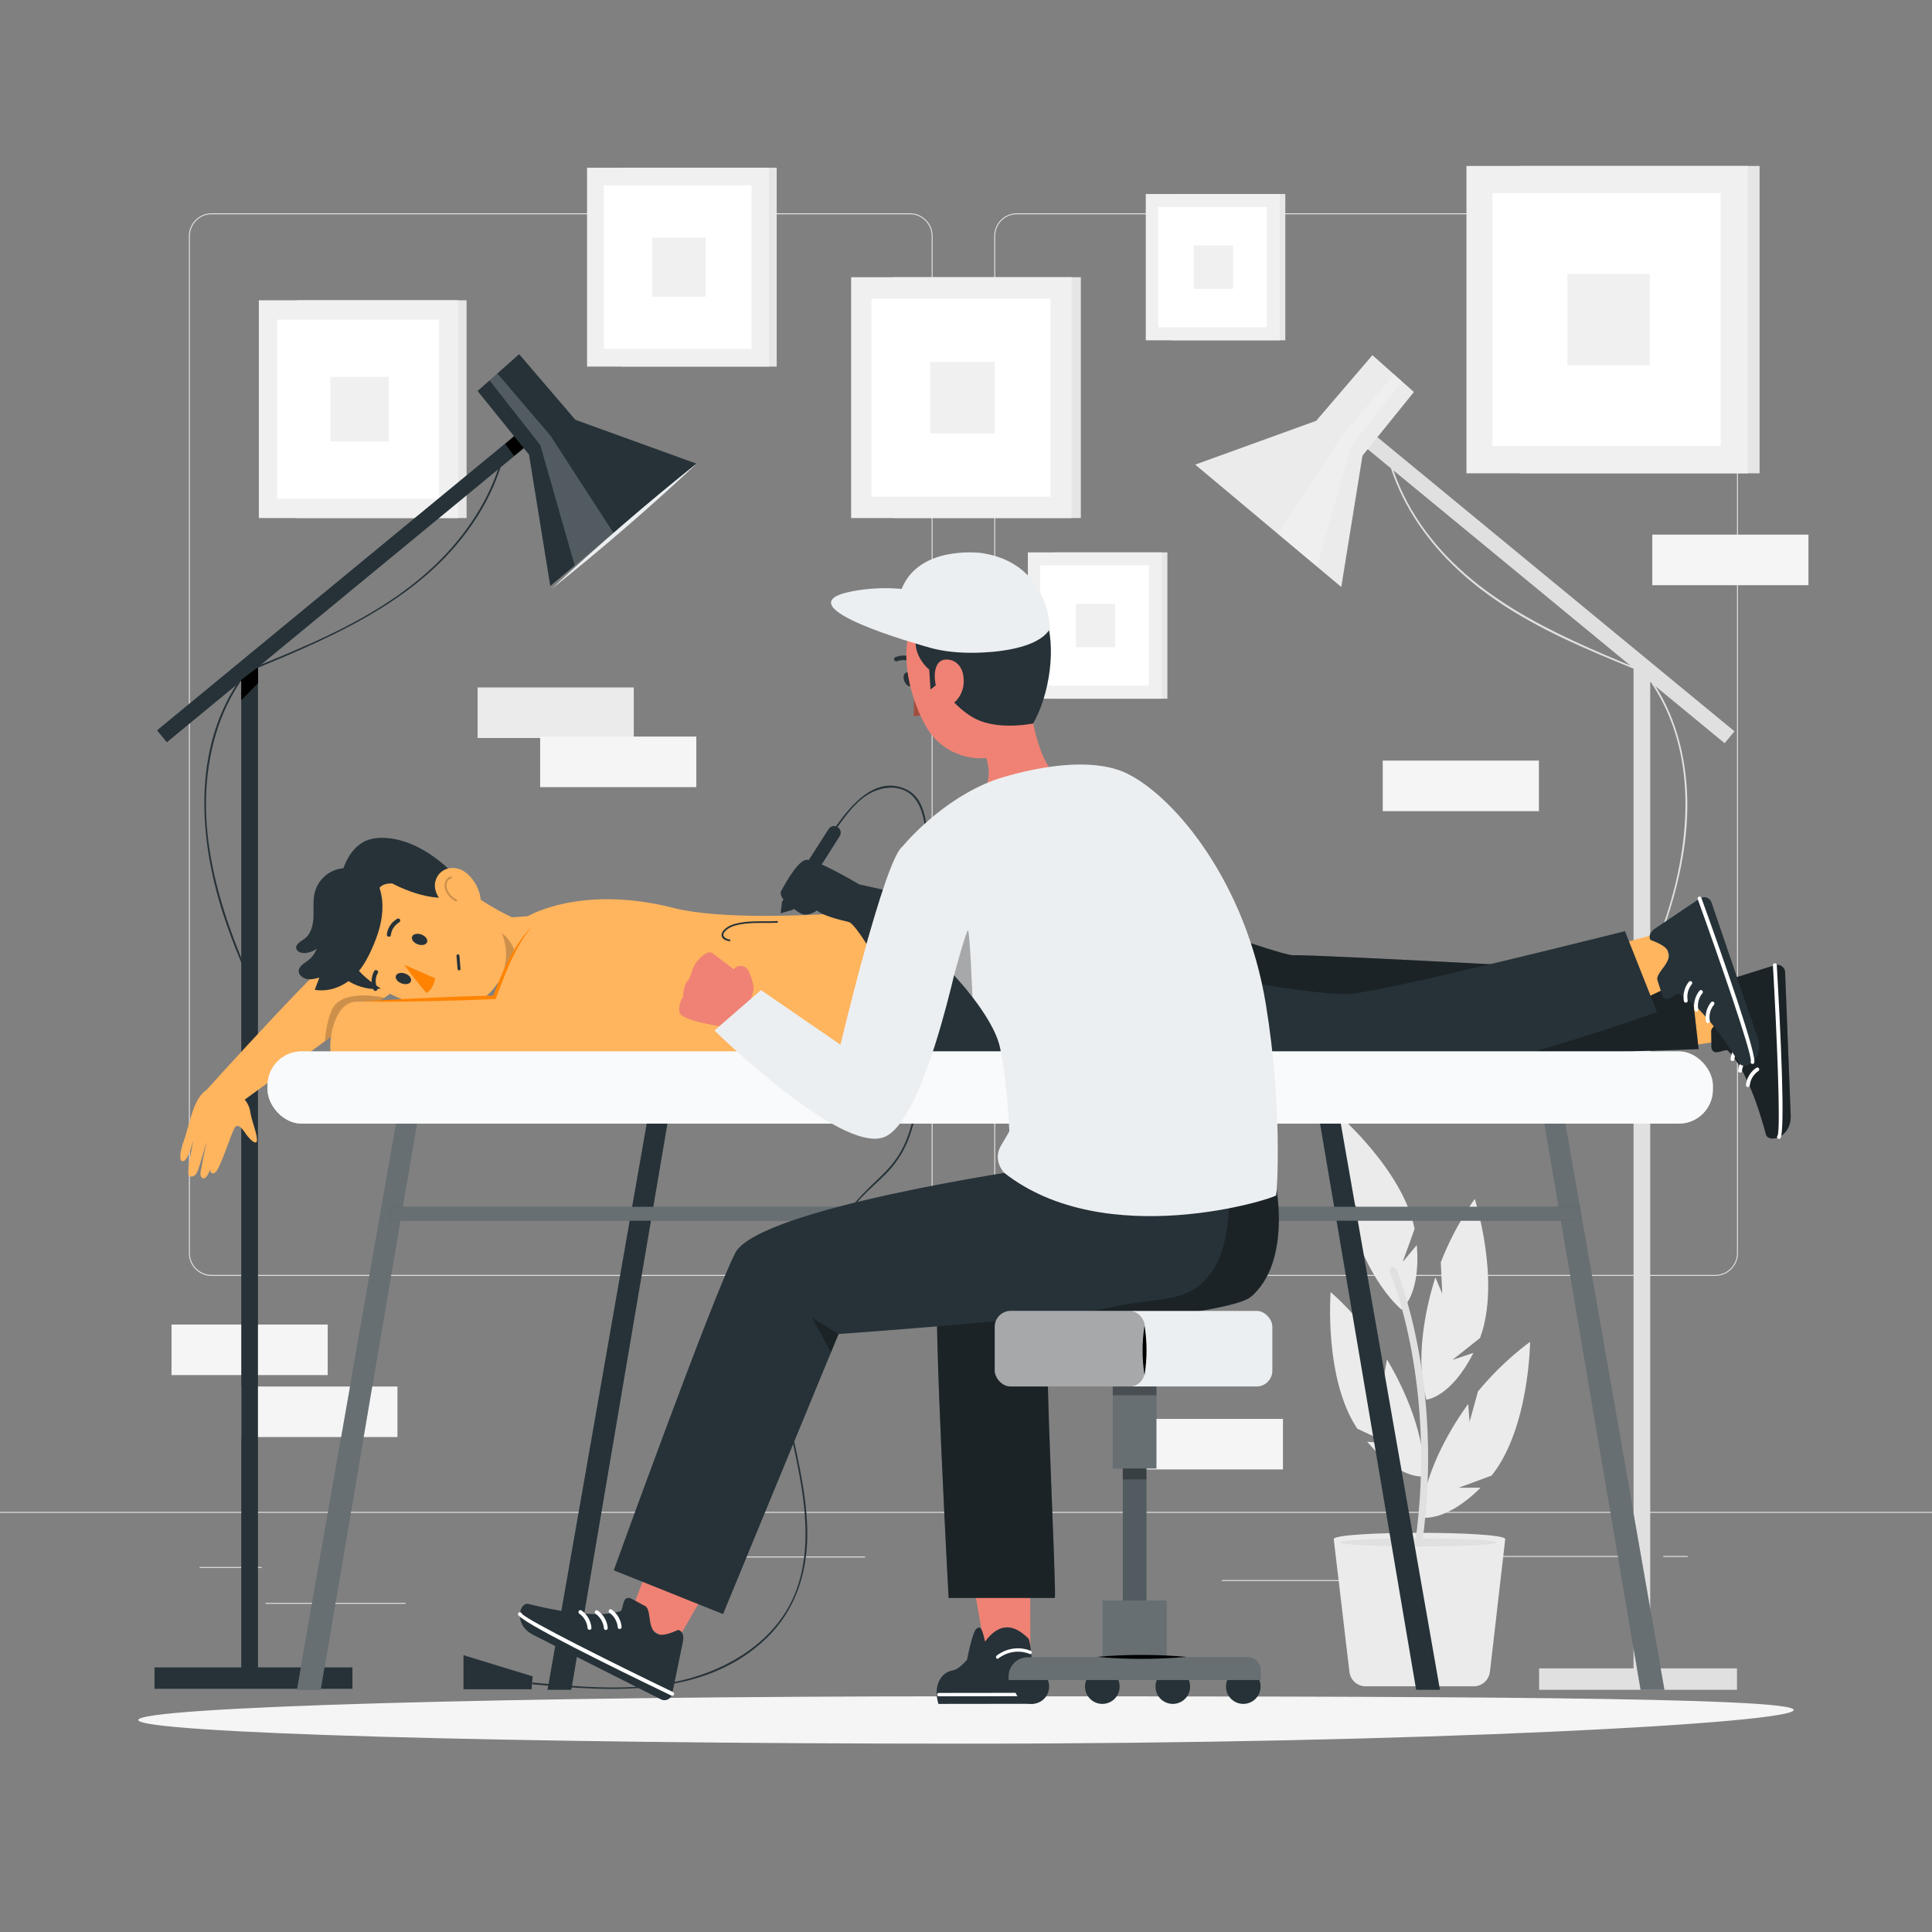 <?xml version="1.0" encoding="UTF-8"?>
<svg id="Layer_1" xmlns="http://www.w3.org/2000/svg" viewBox="0 0 500 500">
  <rect x="0" y="0" width="500" height="500" fill="#808080" stroke="none"/>
  <defs>
    <style>
      .cls-1 {
        fill: #263238;
      }

      .cls-2, .cls-3, .cls-4, .cls-5 {
        fill: #fff;
      }

      .cls-6 {
        fill: #f0f0f0;
      }

      .cls-3, .cls-4, .cls-7, .cls-8, .cls-5 {
        isolation: isolate;
      }

      .cls-3, .cls-7 {
        opacity: .3;
      }

      .cls-9 {
        fill: #e0e0e0;
      }

      .cls-10 {
        fill: #ffb45e;
      }

      .cls-11 {
        fill: #a24e3f;
      }

      .cls-12 {
        fill: #ff8300;
      }

      .cls-4 {
        opacity: .7;
      }

      .cls-8, .cls-5 {
        opacity: .2;
      }

      .cls-13 {
        fill: #ef8274;
      }

      .cls-14 {
        fill: #ebebeb;
      }

      .cls-15 {
        fill: #eceff1;
      }

      .cls-16 {
        fill: #f5f5f5;
      }

      .cls-17 {
        fill: #e6e6e6;
      }
    </style>
  </defs>
  <g id="_x3C_Path_x3E_">
    <g>
      <g>
        <g>
          <path class="cls-9" d="M443.92,330.2h-180.75c-3.23,0-5.86-2.63-5.86-5.86V61.06c0-3.23,2.63-5.86,5.86-5.86h180.75c3.23,0,5.86,2.63,5.86,5.86v263.27c0,3.23-2.63,5.86-5.86,5.86h0ZM263.17,55.45c-3.1,0-5.61,2.52-5.61,5.61v263.27c0,3.1,2.52,5.61,5.61,5.61h180.75c3.1,0,5.61-2.52,5.61-5.61V61.06c0-3.09-2.52-5.61-5.61-5.61h-180.75Z"/>
          <path class="cls-9" d="M235.49,330.2H54.75c-3.23,0-5.86-2.63-5.86-5.86V61.06c0-3.23,2.63-5.86,5.86-5.86h180.75c3.23,0,5.86,2.63,5.86,5.86v263.27c0,3.23-2.63,5.86-5.86,5.86h0ZM54.75,55.45c-3.09,0-5.61,2.52-5.61,5.61v263.27c0,3.1,2.52,5.61,5.61,5.61h180.75c3.1,0,5.61-2.52,5.61-5.61V61.06c0-3.09-2.52-5.61-5.61-5.61H54.75Z"/>
        </g>
        <rect class="cls-9" y="391.27" width="500" height=".25"/>
      </g>
      <rect class="cls-9" x="51.67" y="405.53" width="16.06" height=".25"/>
      <rect class="cls-9" x="170.35" y="402.82" width="53.53" height=".25"/>
      <rect class="cls-9" x="68.73" y="414.82" width="36.25" height=".25"/>
      <rect class="cls-9" x="378.35" y="402.69" width="43.19" height=".25"/>
      <rect class="cls-9" x="430.45" y="402.69" width="6.33" height=".25"/>
      <rect class="cls-9" x="316.21" y="408.92" width="53.89" height=".25"/>
    </g>
    <g>
      <rect class="cls-17" x="393.39" y="42.95" width="61.99" height="79.54"/>
      <rect class="cls-6" x="379.52" y="42.95" width="72.82" height="79.54"/>
      <rect class="cls-2" x="386.24" y="50.01" width="59.08" height="65.41"/>
      <rect class="cls-6" x="405.64" y="70.91" width="21.33" height="23.61"/>
    </g>
    <g>
      <rect class="cls-17" x="76.82" y="77.71" width="43.93" height="56.36"/>
      <rect class="cls-6" x="66.99" y="77.71" width="51.6" height="56.36"/>
      <rect class="cls-2" x="71.75" y="82.71" width="41.86" height="46.35"/>
      <rect class="cls-6" x="85.5" y="97.53" width="15.11" height="16.73"/>
    </g>
    <g>
      <rect class="cls-17" x="231.14" y="71.74" width="48.58" height="62.33"/>
      <rect class="cls-6" x="220.27" y="71.74" width="57.07" height="62.33"/>
      <rect class="cls-2" x="225.54" y="77.28" width="46.3" height="51.26"/>
      <rect class="cls-6" x="240.74" y="93.66" width="16.71" height="18.5"/>
    </g>
    <g>
      <rect class="cls-17" x="160.91" y="43.41" width="40.1" height="51.46"/>
      <rect class="cls-6" x="151.93" y="43.41" width="47.11" height="51.46"/>
      <rect class="cls-2" x="156.28" y="47.98" width="38.22" height="42.31"/>
      <rect class="cls-6" x="168.83" y="61.5" width="13.8" height="15.28"/>
    </g>
    <g>
      <rect class="cls-17" x="272.61" y="142.96" width="29.51" height="37.86"/>
      <rect class="cls-6" x="266.01" y="142.96" width="34.66" height="37.86"/>
      <rect class="cls-2" x="269.2" y="146.32" width="28.12" height="31.13"/>
      <rect class="cls-6" x="278.44" y="156.27" width="10.15" height="11.24"/>
    </g>
    <g>
      <rect class="cls-17" x="303.13" y="50.21" width="29.51" height="37.86"/>
      <rect class="cls-6" x="296.53" y="50.21" width="34.66" height="37.86"/>
      <rect class="cls-2" x="299.72" y="53.57" width="28.12" height="31.13"/>
      <rect class="cls-6" x="308.96" y="63.52" width="10.15" height="11.24"/>
    </g>
    <g>
      <g>
        <path class="cls-14" d="M347.82,420.77l1.33,11.21h0s.09.73.09.73h0c.25,2.11,2.04,3.7,4.17,3.7h28c2.13,0,3.92-1.6,4.17-3.71l.11-.92.1-.83.33-2.89.1-.87.07-.57.09-.74.77-6.68.08-.73,1.52-13.21h0s.09-.76.09-.76l.71-6.17c0-2.18-44.38-2.18-44.38,0l.52,4.39.08.71.96,8.05.08.7.62,5.25.09.75.23,1.96.08.64h0Z"/>
        <path class="cls-9" d="M387.33,399.17c0,.58-9.06,1.05-20.24,1.05s-20.24-.47-20.24-1.05,9.06-1.05,20.24-1.05,20.24.47,20.24,1.05Z"/>
        <g>
          <path class="cls-14" d="M368.43,382.1s-6.22.98-14.6-8.99l5.67.52-8.24-3.89c-8.66-12.99-6.9-35.35-6.9-35.35,0,0,6.38,5.32,12.32,13.95l1.48,8.01.77-4.54c4.56,7.53,10.06,19.89,9.5,30.29h0Z"/>
          <path class="cls-14" d="M369.15,362.22s6.28-.47,12.16-12.09l-5.41,1.8,7.13-5.66c5.46-14.63-1.36-35.99-1.36-35.99,0,0-4.99,6.64-8.8,16.4l.39,8.14-1.78-4.24c-2.72,8.37-5.25,21.66-2.33,31.66h0Z"/>
          <path class="cls-14" d="M362.68,338.9s5.1-3.7,3.98-16.68l-3.65,4.38,3.09-8.57c-3.05-15.31-20.08-29.9-20.08-29.9,0,0-.76,8.27,1.13,18.58l4.61,6.72-3.75-2.67c2.09,8.55,6.92,21.19,14.66,28.15h0Z"/>
          <path class="cls-14" d="M367.85,392.69s6.11,1.52,15.33-7.68l-5.7.02,8.55-3.15c9.76-12.19,9.96-34.61,9.96-34.61,0,0-6.82,4.74-13.49,12.82l-2.17,7.85-.37-4.59c-5.2,7.1-11.76,18.94-12.11,29.34h0Z"/>
        </g>
      </g>
      <path class="cls-9" d="M366.23,399.38h1.83c2.96-21.04,1.11-38.87-1.01-50.27-2.39-12.81-5.54-20.31-5.67-20.62-.2-.46-.73-.67-1.19-.48-.46.2-.67.73-.48,1.19.03.08,3.21,7.62,5.56,20.24,2.11,11.32,3.94,29.03.96,49.94Z"/>
    </g>
    <g>
      <rect class="cls-9" x="422.76" y="172.93" width="4.32" height="261.97"/>
      <rect class="cls-9" x="398.38" y="90.71" width="4" height="122.38" transform="translate(28.57 364.35) rotate(-50.52)"/>
      <polygon class="cls-14" points="365.92 101.45 352.61 117.92 347.12 151.91 309.32 120.24 340.62 108.91 355.18 91.92 365.92 101.45"/>
      <rect class="cls-9" x="398.32" y="431.78" width="51.21" height="5.54"/>
      <polygon class="cls-5" points="362.83 98.71 349.68 115.46 340.79 146.61 330.75 138.2 347.07 112.99 360.8 96.9 362.83 98.71"/>
      <path class="cls-9" d="M427.54,177.03c11.71,17.68,10.04,40.43,3.79,59.74-1.93,5.96-4.28,11.76-6.83,17.48-.12.26.27.49.39.23,8.62-19.36,15.25-41,9.82-62.2-1.41-5.49-3.64-10.75-6.77-15.48-.16-.24-.55-.01-.39.23h0Z"/>
      <path class="cls-9" d="M423.35,172.82c-21.41-8.81-43.89-18.63-56.84-38.91-3.32-5.2-5.81-10.88-7.25-16.88-.07-.28-.5-.16-.43.12,2.53,10.55,8.33,19.99,15.84,27.74,8.32,8.57,18.6,14.86,29.3,20,6.31,3.03,12.79,5.7,19.26,8.36.27.11.38-.32.12-.43h0Z"/>
    </g>
    <rect class="cls-16" x="357.85" y="196.84" width="40.42" height="13.09"/>
    <rect class="cls-16" x="427.61" y="138.36" width="40.42" height="13.09"/>
    <rect class="cls-16" x="44.39" y="342.79" width="40.42" height="13.08"/>
    <rect class="cls-16" x="291.61" y="367.21" width="40.42" height="13.08"/>
    <rect class="cls-16" x="62.44" y="358.83" width="40.42" height="13.08"/>
    <g>
      <rect class="cls-14" x="123.6" y="177.91" width="40.42" height="13.09"/>
      <rect class="cls-16" x="139.79" y="190.62" width="40.42" height="13.09"/>
    </g>
  </g>
  <g id="_x3C_Path_x3E_-2" data-name="_x3C_Path_x3E_">
    <path class="cls-16" d="M464.21,442.54c0,3.39-95.9,8.72-214.21,8.72s-214.21-2.75-214.21-6.13,95.9-6.13,214.21-6.13,214.21.15,214.21,3.54h0Z"/>
  </g>
  <g id="_x3C_Path_x3E_-3" data-name="_x3C_Path_x3E_">
    <g>
      <rect class="cls-1" x="62.44" y="172.67" width="4.32" height="261.97"/>
      <rect class="cls-1" x="27.95" y="149.64" width="122.38" height="4" transform="translate(-76.08 91.28) rotate(-39.48)"/>
      <polygon class="cls-1" points="123.6 101.19 136.91 117.67 142.41 151.66 180.21 119.98 148.91 108.65 134.35 91.66 123.6 101.19"/>
      <rect class="cls-1" x="39.99" y="431.52" width="51.22" height="5.54"/>
      <polygon class="cls-5" points="126.69 98.45 139.84 115.2 148.73 146.35 158.78 137.94 142.45 112.74 128.72 96.65 126.69 98.45"/>
      <polygon points="133.05 112.89 135.52 115.94 133.05 117.98 130.74 114.88 133.05 112.89"/>
      <polygon points="62.44 181.2 62.44 175.94 66.77 172.67 66.77 176.82 62.44 181.2"/>
      <path class="cls-1" d="M61.6,176.54c-11.78,17.78-10.12,40.67-3.83,60.09,1.94,5.99,4.31,11.84,6.88,17.59.12.26.5.04.39-.23-8.57-19.24-15.18-40.79-9.77-61.85,1.4-5.46,3.62-10.68,6.73-15.38.16-.24-.23-.47-.39-.23h0Z"/>
      <path class="cls-1" d="M66.29,173c21.58-8.88,44.23-18.79,57.21-39.28,3.29-5.18,5.76-10.85,7.19-16.83.07-.28-.37-.4-.43-.12-2.54,10.61-8.41,20.07-16,27.82-8.19,8.35-18.25,14.5-28.73,19.56-6.34,3.06-12.85,5.74-19.35,8.41-.26.11-.15.54.12.43h0Z"/>
      <path class="cls-15" d="M142.74,152.43c12.1-11.34,24.73-22.26,37.71-32.59-12.1,11.35-24.73,22.26-37.71,32.59h0Z"/>
    </g>
  </g>
  <g id="_x3C_Path_x3E_-4" data-name="_x3C_Path_x3E_">
    <g>
      <g>
        <path class="cls-1" d="M236.7,248.93v27.3c0,3.56.23,7.21,0,10.76-.11,1.69-.64,3.46-1.12,5.08-.6,2.04-1.38,4.03-2.42,5.89-1.61,2.88-3.84,5.25-6.24,7.48-2.5,2.33-4.77,4.71-6.96,7.33-3.27,3.9-6.77,7.61-9.84,11.68s-5.54,8.5-6.89,13.44c-1.41,5.16-1.65,10.56-1.28,15.87.75,10.81,3.98,21.2,5.59,31.88,1.59,10.54,1.66,21.92-4.07,31.31-5.04,8.25-13.64,13.77-22.69,16.72-11,3.59-22.81,3.39-34.22,2.53-2.88-.22-5.75-.48-8.63-.75-.29-.03-.29.42,0,.45,20.55,1.9,44.5,3.54,60.57-12.07,7.22-7.01,10.36-16.48,10.43-26.4.08-10.95-2.98-21.51-4.98-32.18-2.07-11.05-3.11-23.02,2.05-33.42,2.39-4.82,5.84-9,9.35-13.04,2.93-3.37,5.67-7.01,8.84-10.15,2.19-2.17,4.59-4.14,6.59-6.49,2.34-2.76,3.99-5.96,5.06-9.4.67-2.17,1.29-4.42,1.29-6.7v-37.1c0-.29-.45-.29-.45,0h0Z"/>
        <polygon class="cls-1" points="137.56 437.19 119.95 437.19 119.95 428.36 137.86 433.84 137.56 437.19"/>
      </g>
      <g>
        <path class="cls-10" d="M53.42,282.11s32.62-36.26,38.73-39.67c6.11-3.41,52.3-5.79,52.3-5.79l-8.42,17.47-32.12.91-40.57,29.55-9.93-2.48h0Z"/>
        <g>
          <path class="cls-10" d="M141.37,240.46s-7.3-.99-18.33-8.52c-.01,0-.51.54-.52.54-1.54-1.05-2.95-2.08-4.15-3.02-.04-.02-.05-.03-.05-.03l4.83,20.05c4.03.89,11.1,4.76,14,6.63,0,0,5.07,3.99,7.83-3.59,2.02-5.54-3.62-12.07-3.62-12.07h0Z"/>
          <path class="cls-8" d="M128.54,251.56l.98-10.3c2.7,1.85,5.37,5.65,3.47,12.42,0,0-3.12-1.76-4.45-2.12h0Z"/>
          <path class="cls-1" d="M88.94,252.91c3.21,3.23,13.1,5.34,13.34-1.38.25-6.72-18.86-4.17-13.34,1.38Z"/>
          <path class="cls-10" d="M110.26,226.65c10.2,4.59,16.04,6.97,19.36,14.26,4.98,10.97-4.45,21.81-15.85,20.36-10.26-1.31-25.21-8.6-25.4-20.37-.18-11.6,11.69-18.84,21.89-14.25Z"/>
          <path class="cls-1" d="M97.66,216.89c-10.38.65-11.26,17.34-9.85,22.48.21.77,7.73-6.15,7.35-5.71l2.91-3.5c.1-.67,1.28-1.61,3.44-1.52,0,0,10.47,5.71,16.83,2.93-.38-5.33-1.82-6.57-5.16-9.15-4.98-3.84-10.54-5.94-15.52-5.54Z"/>
          <path class="cls-10" d="M120.53,225.81c2.37,1.85,3.65,4.63,3.9,7.09.37,3.7-3.12,4.94-6.3,3.4-2.86-1.38-6.5-4.98-5.39-8.45,1.09-3.42,5.07-4.16,7.79-2.04h0Z"/>
          <path class="cls-1" d="M109.08,241.86c1.07.4,1.71,1.3,1.44,1.99-.27.7-1.36.93-2.43.53-1.07-.4-1.71-1.3-1.44-1.99s1.36-.93,2.43-.53h0Z"/>
          <path class="cls-1" d="M104.9,251.98c1.07.4,1.71,1.3,1.44,1.99-.27.7-1.36.93-2.43.53s-1.71-1.3-1.44-1.99c.27-.7,1.36-.93,2.43-.53h0Z"/>
          <path class="cls-12" d="M104.57,249.66s4.03,5.39,5.78,7.29c1.91-.98,2.25-3.77,2.25-3.77l-8.04-3.52h0Z"/>
          <path class="cls-1" d="M103.58,238.21c0,.19-.09.37-.26.48-2.04,1.24-2.14,3.21-2.14,3.23-.01.29-.26.53-.55.52-.29,0-.52-.26-.51-.55,0-.1.12-2.57,2.66-4.11.25-.15.58-.07.73.18.05.08.07.17.08.26Z"/>
          <path class="cls-8" d="M118.06,233.31s-.08,0-.11-.03c-.9-.46-1.67-1.16-2.22-2.01-.37-.57-.79-1.46-.67-2.44.12-.96.78-1.77,1.62-1.97.14-.04.27.05.3.19s-.05.27-.19.3c-.63.15-1.15.8-1.24,1.54-.1.83.27,1.61.6,2.11.5.78,1.2,1.41,2.03,1.83.12.06.17.21.11.34-.04.09-.13.14-.22.14h0Z"/>
          <path class="cls-1" d="M97.61,256.21c-.06.08-.14.16-.24.2-.27.12-.59,0-.71-.27-1.19-2.7.15-4.75.2-4.85.16-.25.5-.32.74-.15.25.16.32.49.16.73-.06.08-1.08,1.68-.12,3.85.07.17.05.36-.04.5h0Z"/>
          <path class="cls-1" d="M93.02,223.79c-4.94.36-9.21,3.76-10.25,8.16-.66,2.79-.12,5.76-.06,8.65.06,2.9-.5,6.01-2.82,7.83-1.14.89-2.81,1.74-2.56,3.16.17.96,1.24,1.66,2.28,1.81,1.04.15,2.06-.12,3.04-.4-.4,1.05-.79,2.11-1.19,3.16,3.5.6,7-.72,9.48-2.84,2.48-2.13,4.07-4.98,5.36-7.9,1.55-3.49,2.75-7.2,2.68-11.06-.07-3.87-1.55-7.93-4.68-10.74l-1.29.15h0Z"/>
          <path class="cls-1" d="M85.5,225.71c-2,1.12-3.51,3.09-4.06,5.32-.51,2.05-.22,4.21-.31,6.32s-.66,4.4-2.37,5.64c-.93.67-2.31,1.34-2.09,2.46.17.85,1.21,1.21,2.08,1.2,2.15-.04,4.22-1.44,5.05-3.42l8.34-18.18c-2.18-.7-4.65-.45-6.65.67Z"/>
        </g>
        <path class="cls-8" d="M84.07,269.5s.55-7.02,2.56-9.35c3.63-4.19,12.89-1.91,12.89-1.91l-15.45,11.26Z"/>
        <path class="cls-10" d="M127.92,258.25c-.37,0-30.99.98-35.76.98-5.61,0-7.79,10.8-6.16,15.01s43.89,3.2,47.63,3.2,51.28,5.69,72.56,3.58c21.28-2.11,56.82-.93,56.82-1.64v-47.55s-64.87,9.2-88.79,3.12c-23.92-6.08-37.63,2.16-37.63,2.16l-8.68,21.14h0Z"/>
        <path class="cls-10" d="M61.43,282.69s2.86,2.02,3.31,4.88c.45,2.86,1.57,5.02,1.76,7.17.19,2.15-1.9.12-2.79-1.18-.89-1.3-1.92-2.77-2.79-1.94-.87.83-3.82,10.74-5.16,11.75-1.34,1.01-1.36-.74-1.36-.74,0,0-.78,2.39-1.81,2.34-.27-.01-.87-.48-.68-1.62.42-2.57,1.57-7.93,1.57-7.93-.06.31-1.96,6.82-2.37,7.76-.54,1.23-1.42,1.53-2.12,1.2-1-.48,1.08-8.63.92-9.03,0,0-1.04,4.73-2.41,5.13-1.37.4-.88-2.61.06-5.19.86-2.36,1.93-7.22,3.03-9.54,1.36-2.85,2.92-4.46,5.89-4.41,2.97.06,4.94,1.35,4.94,1.35h0Z"/>
        <path class="cls-12" d="M137.74,239.69c-4.56,5.49-7,12.26-9.47,18.86-2.94.1-5.88.25-8.82.33-8.26.23-17.36.44-25.58.34,8.18-.63,17.3-1.01,25.55-1.32,2.84-.11,5.68-.16,8.52-.24l-.41.29c2.49-6.49,5.28-13.22,10.22-18.26h0Z"/>
        <path class="cls-1" d="M118.14,247.36c.09,1.13.18,2.26.28,3.39.02.2.16.38.38.38.19,0,.39-.17.38-.38-.09-1.13-.18-2.26-.28-3.39-.02-.2-.16-.38-.38-.38-.19,0-.39.17-.38.38h0Z"/>
        <g>
          <g>
            <polygon class="cls-10" points="428.84 271.88 447.01 269.18 447.79 255.36 428.07 255 428.84 271.88"/>
            <g>
              <path class="cls-1" d="M444.25,272.31c-.72.07-1.33-.53-1.33-1.24l-.06-4.18c-.04-1.06,1.87-2.24,2.71-2.89,3.64-2.84,2.15-4.81-1.49-7.59-.29-1.85,1.86-2.44,2.44-2.61l12.8-4c1.07-.35,2.22.22,2.57,1.27.06.19.1.38.1.58.22,5.67.32,8.35.6,15.4l.84,21.57c.23,5.88-5.77,7.34-6.42,4.94-2.88-10.8-6.45-18.38-9.81-21.62-.44-.45-1.63.26-2.95.39Z"/>
              <path class="cls-7" d="M444.25,272.31c-.72.07-1.33-.53-1.33-1.24l-.06-4.18c-.04-1.06,1.87-2.24,2.71-2.89,3.64-2.84,2.15-4.81-1.49-7.59-.29-1.85,1.86-2.44,2.44-2.61l12.8-4c1.07-.35,2.22.22,2.57,1.27.06.19.1.38.1.58.22,5.67.32,8.35.6,15.4l.84,21.57c.23,5.88-5.77,7.34-6.42,4.94-2.88-10.8-6.45-18.38-9.81-21.62-.44-.45-1.63.26-2.95.39Z"/>
              <path class="cls-2" d="M448.37,274.61s-.03,0-.05,0c-.27-.03-.48-.27-.45-.55.18-1.77,1.17-3.42,2.67-4.43.23-.15.54-.1.69.14.15.23.09.54-.14.69-1.25.84-2.08,2.23-2.23,3.7-.02.26-.24.45-.5.45h0Z"/>
              <path class="cls-2" d="M450.33,277.61s-.03,0-.05,0c-.27-.03-.48-.27-.45-.55.18-1.77,1.17-3.43,2.67-4.43.23-.15.54-.1.69.14.15.23.09.54-.14.69-1.25.84-2.08,2.23-2.23,3.7-.02.26-.24.45-.5.45h0Z"/>
              <path class="cls-2" d="M452.35,281.33s-.03,0-.05,0c-.27-.03-.48-.27-.45-.55.18-1.77,1.17-3.43,2.67-4.43.23-.15.54-.09.69.14.15.23.09.54-.14.69-1.25.84-2.08,2.23-2.23,3.7-.02.26-.24.45-.5.45h0Z"/>
            </g>
          </g>
          <path class="cls-2" d="M460.4,294.75c-.15,0-.31-.07-.41-.21-.14-.2-.12-.47.05-.64.87-1.86-.28-27.98-1.21-44.09-.02-.27.19-.51.47-.53.31,0,.51.2.53.47.94,16.33,2.31,43.87.86,44.91-.09.06-.19.09-.29.09h0ZM460.03,293.93h0ZM460.11,293.85h0Z"/>
        </g>
        <g>
          <path class="cls-1" d="M233.87,234.97s23.13-8.26,30.23-8.37c11.65-.19,66.72,20.95,70.7,20.62,3.98-.34,102.65,5.1,102.65,5.1l2.15,19.19-94.05,3.06-111.68-12.65v-26.94h0Z"/>
          <path class="cls-7" d="M233.87,234.97s23.13-8.26,30.23-8.37c11.65-.19,66.72,20.95,70.7,20.62,3.98-.34,102.65,5.1,102.65,5.1l2.15,19.19-83.53,3.06-122.2-12.65v-26.94h0Z"/>
          <g>
            <g>
              <polygon class="cls-10" points="416.93 262.43 433.57 254.65 430.38 241.19 411.38 246.47 416.93 262.43"/>
              <g>
                <path class="cls-1" d="M431.82,258.44c-.67.27-1.42-.13-1.63-.81l-1.25-3.99c-.34-1,1.15-2.68,1.77-3.55,2.68-3.76.69-5.22-3.59-6.85-.81-1.69,1.09-2.87,1.6-3.2l11.13-7.49c.93-.64,2.19-.42,2.83.49.11.16.2.34.26.52,1.83,5.37,2.69,7.91,4.97,14.59l6.96,20.44c1.9,5.57-3.43,8.68-4.75,6.56-5.84-9.53-11.42-15.78-15.57-17.92-.55-.31-1.49.72-2.72,1.21h0Z"/>
                <path class="cls-2" d="M436.28,259.49c-.23,0-.44-.17-.49-.4-.33-1.74.15-3.62,1.29-5.01.18-.21.49-.24.7-.07.21.18.24.49.07.7-.96,1.16-1.36,2.73-1.08,4.18.05.27-.13.53-.4.59-.03,0-.06,0-.1,0h0Z"/>
                <path class="cls-2" d="M439.02,261.81c-.23,0-.44-.17-.49-.4-.33-1.75.15-3.62,1.29-5.01.18-.21.49-.24.7-.07s.24.49.07.7c-.96,1.16-1.36,2.73-1.08,4.18.05.27-.13.53-.4.59-.03,0-.06,0-.1,0h0Z"/>
                <path class="cls-2" d="M442.01,264.79c-.23,0-.44-.17-.49-.4-.33-1.75.15-3.62,1.29-5.01.18-.21.49-.24.7-.07s.24.49.07.7c-.96,1.16-1.36,2.73-1.08,4.18.05.27-.13.53-.4.59-.03,0-.06,0-.1,0h0Z"/>
              </g>
            </g>
            <path class="cls-2" d="M453.56,275.36c-.11,0-.22-.03-.31-.11-.19-.15-.25-.42-.14-.63.3-2.03-8.25-26.74-13.74-41.92-.1-.26.04-.55.3-.64.26-.09.55.04.64.3,5.56,15.38,14.73,41.39,13.64,42.79-.1.13-.25.19-.39.19h0ZM453.16,274.56h0Z"/>
          </g>
          <path class="cls-1" d="M233.87,252.4c-.36-1.01,19.9-12.77,40.14-8.05,20.24,4.72,65.42,13.82,75.91,12.81,10.48-1.01,70.61-16.18,70.61-16.18l8.3,20.93s-51.07,18.5-79.63,20.18-114.97-2.34-114.97-2.34l-.35-27.35h0Z"/>
        </g>
        <path class="cls-1" d="M201.12,238.37c-3.16.17-6.3-.14-9.45.4-1.58.27-3.28.75-4.39,1.98-.46.51-.75,1.3-.33,1.92.39.57,1.21.83,1.86.91.29.04.28-.41,0-.45-1.03-.13-2.18-.89-1.26-2.01.5-.61,1.23-1.04,1.95-1.33,1.33-.52,2.79-.71,4.21-.83,2.47-.21,4.94-.02,7.41-.15.29-.01.29-.46,0-.45h0Z"/>
      </g>
      <g>
        <polygon class="cls-1" points="167.99 287.22 141.7 437.32 147.85 437.32 173.34 287.22 167.99 287.22"/>
        <polygon class="cls-1" points="346.37 287.22 372.66 437.32 366.5 437.32 341.02 287.22 346.37 287.22"/>
        <g>
          <g>
            <polygon class="cls-1" points="103.14 287.22 76.84 437.32 83 437.32 108.49 287.22 103.14 287.22"/>
            <polygon class="cls-3" points="103.14 287.22 76.84 437.32 83 437.32 108.49 287.22 103.14 287.22"/>
          </g>
          <g>
            <polygon class="cls-1" points="404.46 287.22 430.75 437.32 424.59 437.32 399.11 287.22 404.46 287.22"/>
            <polygon class="cls-3" points="404.46 287.22 430.75 437.32 424.59 437.32 399.11 287.22 404.46 287.22"/>
          </g>
          <g>
            <rect class="cls-1" x="101.1" y="312.32" width="307.8" height="3.6"/>
            <rect class="cls-3" x="101.1" y="312.32" width="307.8" height="3.6"/>
          </g>
        </g>
        <g>
          <rect class="cls-15" x="69.24" y="272.1" width="374.05" height="18.69" rx="8.8" ry="8.8"/>
          <rect class="cls-4" x="69.24" y="272.1" width="374.05" height="18.69" rx="8.8" ry="8.8"/>
        </g>
      </g>
    </g>
  </g>
  <g id="_x3C_Path_x3E_-5" data-name="_x3C_Path_x3E_">
    <g>
      <g>
        <g>
          <g>
            <path class="cls-13" d="M266.62,401.76l.02,25-11.61.9-4.08-23.48c5.31-3.83,10.53-4.75,15.66-2.42h0Z"/>
            <path class="cls-1" d="M266.24,424.14c1.14,3.3,1.22,16.8,1.22,16.8l-24.6.03c-1.46-4.88.8-8.21,3.67-8.66,1.23-.19,2.68-1.56,3.74-2.76,0-.15,1.51-7.65,2.44-8.01,0,0,.64-.78,1.19,0,.55.78,1.02,3.31,1.02,3.31,3.84-5.16,7.6-4.47,11.33-.71Z"/>
            <path class="cls-2" d="M266.54,428.06c-2.78-1.11-5.76-.69-8.19,1.16-.42.32-.83-.43-.41-.75,2.58-1.96,5.85-2.43,8.81-1.24.48.19.27,1.03-.21.84h0Z"/>
            <path class="cls-2" d="M242.93,439h0l24.24-.03c.22,0,.4-.2.4-.44s-.18-.43-.4-.43h0l-24.24.03c-.22,0-.4.2-.4.44s.18.43.4.43h0Z"/>
          </g>
          <g>
            <path class="cls-1" d="M329.88,304.97s4.94,21.73-6.37,30.8c-5.31,4.26-51.11,7.77-52.25,9.75-1.13,1.98,2.28,67.45,1.71,68.02h-27.47s-3.98-73.61-2.84-80.69,46.46-27.88,46.46-27.88h40.76,0Z"/>
            <path class="cls-7" d="M329.88,304.97s4.77,19.52-5.6,30.22c-4.74,4.89-51.89,8.35-53.02,10.33s2.28,67.45,1.71,68.02h-27.47s-3.98-73.61-2.84-80.69,46.46-27.88,46.46-27.88h40.76Z"/>
          </g>
        </g>
        <g>
          <g>
            <g>
              <polygon class="cls-13" points="169.42 400.97 162.97 418.18 174.68 425.56 184.55 408.49 169.42 400.97"/>
              <g>
                <path class="cls-1" d="M161.57,414.25c.29-.66,1.11-.9,1.73-.57l3.69,1.98c.94.48,1.05,2.72,1.22,3.77.72,4.56,3.16,4.21,7.36,2.38,1.76.64,1.23,2.81,1.1,3.4l-2.71,13.14c-.22,1.1-1.27,1.83-2.36,1.63-.19-.04-.38-.1-.55-.19-5.06-2.55-7.46-3.76-13.76-6.94l-19.27-9.73c-5.25-2.65-3.62-8.6-1.21-8.01,10.84,2.72,19.2,3.27,23.67,1.9.61-.17.56-1.56,1.1-2.77h0Z"/>
                <path class="cls-2" d="M160.37,421.59c-.26,0-.48-.2-.5-.46-.13-1.5-.93-2.9-2.15-3.74-.23-.16-.28-.47-.13-.7.16-.23.47-.29.7-.13,1.46,1.01,2.43,2.69,2.58,4.48.02.27-.18.52-.46.54-.01,0-.03,0-.04,0h0Z"/>
                <path class="cls-2" d="M156.79,421.85c-.26,0-.48-.2-.5-.46-.13-1.5-.94-2.9-2.16-3.74-.23-.16-.28-.47-.13-.7.16-.23.47-.29.7-.13,1.46,1.01,2.43,2.69,2.58,4.48.02.27-.18.52-.46.54-.01,0-.03,0-.04,0h0Z"/>
                <path class="cls-2" d="M152.57,421.81c-.26,0-.48-.2-.5-.46-.13-1.5-.94-2.9-2.15-3.74-.23-.16-.28-.47-.13-.7.16-.23.47-.29.7-.13,1.46,1.01,2.43,2.69,2.58,4.48.02.27-.18.52-.46.54-.01,0-.03,0-.04,0h0Z"/>
              </g>
            </g>
            <path class="cls-2" d="M173.96,438.86c-.07,0-.15-.02-.22-.05-14.74-7.09-39.49-19.24-39.69-21.02-.03-.27.16-.52.44-.55.25-.02.47.12.54.35,1.2,1.66,24.61,13.32,39.15,20.32.25.12.35.42.23.67-.09.18-.26.28-.45.28h0ZM135.05,417.67h0Z"/>
          </g>
          <path class="cls-1" d="M266.73,302.48s-70.51,10.2-76.46,21.8-31.43,82.12-31.43,82.12l28.29,11.32,29.89-72.48s60.19-4.26,71.51-7.09c11.33-2.83,20.66.19,26.62-11.69,3.82-7.62,2.96-22.3,2.96-22.3l-51.39-1.69h0Z"/>
          <polygon class="cls-7" points="217.02 345.25 210.11 340.99 215.06 350.01 217.02 345.25"/>
        </g>
      </g>
      <path class="cls-13" d="M180.2,249.05c1.25-1.65,3.12-3.07,4.05-2.45s5.65,4.27,5.65,4.27h0c1.01-1.34,3.09-1.13,3.8.38.84,1.82,1.61,3.99,1.21,5.33-.78,2.61-.78,3.41-.78,3.41l-4.65,6.09s-13.3-1.66-13.64-4.12.92-3.86.92-3.86c0,0,.07-3,1.16-4.18s1.03-3.22,2.29-4.87h0Z"/>
      <g>
        <path class="cls-1" d="M236.28,175.38c.31.98.11,1.86-.48,2.16-.59.3-1.42-.35-1.78-1.33s-.13-1.85.46-2.15,1.38.42,1.8,1.33h0Z"/>
        <path class="cls-11" d="M235.84,175.37c.65,3.27.85,6.62.58,9.95,1.73.08,3.41-.6,4.6-1.87l-5.18-8.08h0Z"/>
        <path class="cls-1" d="M237.06,171.67c.13-.03.25-.1.34-.2.15-.29.04-.65-.25-.81h0c-1.6-1.07-3.62-1.3-5.42-.61-.29.12-.43.46-.31.76h0c.15.29.49.42.79.3h0c1.43-.52,3.03-.32,4.28.54.18.1.39.11.57,0h0Z"/>
        <path class="cls-13" d="M239.98,188.55c.29.48.62.95.96,1.4,1.96,2.56,4.68,4.47,7.77,5.47.78.26,1.58.46,2.4.59,6.43,1.16,12.89-2.05,15.82-7.85,3.83-7.28,1.67-13.62-1.11-24.63-.56-2.38-1.68-4.58-3.27-6.45-5.57-6.54-15.5-7.34-22.19-1.78h0c-9.38,7.71-5.79,24.25-.38,33.25h0Z"/>
        <path class="cls-13" d="M275.3,202.44c-3.9,6.55-17.72,8.95-17.72,8.95,0,0-8.98.37-8.04-2.71,4.62-2.33,6.28-5.31,6.35-8.49-.03-1.94-.45-3.85-1.24-5.63-.4-1-.86-1.98-1.37-2.93l12.64-17.11c.34,8.56,2.28,23.88,9.38,27.92Z"/>
        <path class="cls-1" d="M242.9,176.82l-2.09,1.62-.32-5.13s-5.1-4.11-3.06-9.71c0,0-5.43-1.51-1.58-8.15,1.43-2.48-.54.24,5.18-4.66,3.1-2.68,14.27-6.33,16.24-2.02,0,0,8.08-2.55,13.22,10.7,3.05,7.86,1.1,20.37-3.1,27.76,0,0-7.77,1.65-13.77-.68-6-2.34-10.73-9.71-10.73-9.71h0Z"/>
        <path class="cls-13" d="M249.38,175.62c.23,2.19-.55,4.38-2.14,5.95-1.94,1.64-4.4-.99-5.09-4.34-.61-2.98-.11-6.32,2.46-6.53,2.57-.21,4.63,1.76,4.77,4.92h0Z"/>
      </g>
      <g>
        <path class="cls-15" d="M220.3,153.08c-18.82,3.76,19.21,14.2,19.21,14.2l15.22-8.66s-16.19-9.19-34.43-5.54Z"/>
        <path class="cls-15" d="M254.65,143.22c-.64-.11-1.29-.18-1.94-.21-4.45-.25-18.15-.05-20.3,12.81v7.36s5.46,6.97,23.65,5.58c14.35-1.1,15.69-6.26,15.69-6.26,0,0-.31-16.41-17.1-19.28Z"/>
      </g>
      <g>
        <path class="cls-1" d="M216.82,213.94c2.17-3.01,4.41-6.13,7.58-8.17,2.94-1.89,7.06-2.72,10.24-.92s4.21,5.57,4.72,8.94c.51,3.42.69,6.93,2.5,9.98.15.25.54.02.39-.23-3.49-5.84-.64-16.57-8.41-19.56-7.56-2.9-13.56,4.38-17.41,9.73-.17.24.22.46.39.23h0Z"/>
        <path class="cls-1" d="M202.1,230.73s3.92-7.65,6.38-8.18,13.9,6.34,13.9,6.34l6.11,1.35-4.24,14.06s-3.31-5.4-4.6-5.69c-2.63-.6-6.88-1.72-8.22-2.99,0,0-2.45,1.89-4.37.69-1.92-1.2-5.53-3.77-4.96-5.58h0Z"/>
        <path class="cls-1" d="M202.38,233.41l12.05-18.84c.48-.76,1.46-1.02,2.25-.59h0c.88.47,1.17,1.6.62,2.44l-12.07,19.02-3.19.92.33-2.94h0Z"/>
      </g>
      <g>
        <path class="cls-15" d="M196.93,256.23s20.59,14.14,20.59,14.14c0,0,11.39-47.97,16.03-51.28,4.52-3.23,18.13,9.85,16.9,16.76-.83,4.63-10.39,54.65-21.88,58.52s-43.67-27.68-43.67-27.68l12.04-10.46h0Z"/>
        <path class="cls-15" d="M257.53,201.81s21.92-7.74,34.3-1.55c12.38,6.19,30.61,28.2,35.77,59.63,4.37,26.62,2.91,48.69,2.65,49.46s-44.05,14.82-70.35-5.81c0,0-3.14-3.22-.82-7.09s2.14-3.75,2.14-3.75c0,0-.6-13.01-2.4-21.52-1.8-8.51-13-19.95-13-19.95l-12.27-32.14s9.8-12.12,23.98-17.28h0Z"/>
        <path class="cls-7" d="M246.91,252.4s3.15-11.66,3.61-11.61c.46.05,1.16,17.28,1.16,17.28,0,0-3.67-4.5-4.77-5.67h0Z"/>
      </g>
      <g>
        <path class="cls-1" d="M271.51,436.49c0,2.48-2.01,4.48-4.48,4.48s-4.48-2.01-4.48-4.48,2.01-4.48,4.48-4.48,4.48,2.01,4.48,4.48Z"/>
        <g>
          <rect class="cls-1" x="290.58" y="378.92" width="6.11" height="36.97"/>
          <rect class="cls-5" x="290.58" y="378.92" width="6.11" height="36.97"/>
        </g>
        <rect class="cls-1" x="287.99" y="357.21" width="11.28" height="22.84"/>
        <rect class="cls-3" x="287.99" y="357.21" width="11.28" height="22.84"/>
        <rect class="cls-15" x="257.44" y="339.26" width="71.84" height="19.56" rx="4.08" ry="4.08"/>
        <path class="cls-1" d="M289.76,436.49c0,2.48-2.01,4.48-4.48,4.48s-4.48-2.01-4.48-4.48,2.01-4.48,4.48-4.48,4.48,2.01,4.48,4.48Z"/>
        <path class="cls-1" d="M308,436.49c0,2.48-2.01,4.48-4.48,4.48s-4.48-2.01-4.48-4.48,2.01-4.48,4.48-4.48,4.48,2.01,4.48,4.48Z"/>
        <path class="cls-1" d="M326.24,436.49c0,2.48-2.01,4.48-4.48,4.48s-4.48-2.01-4.48-4.48,2.01-4.48,4.48-4.48,4.48,2.01,4.48,4.48Z"/>
        <g>
          <g>
            <rect class="cls-1" x="285.37" y="414.21" width="16.53" height="16.53"/>
            <rect class="cls-3" x="285.37" y="414.21" width="16.53" height="16.53"/>
          </g>
          <g>
            <path class="cls-1" d="M266,428.89h56.91c1.84,0,3.33,1.49,3.33,3.33v2.57h-65.22v-.93c0-2.74,2.23-4.97,4.97-4.97Z"/>
            <path class="cls-3" d="M266,428.89h56.91c1.84,0,3.33,1.49,3.33,3.33v2.57h-65.22v-.93c0-2.74,2.23-4.97,4.97-4.97Z"/>
          </g>
        </g>
        <rect class="cls-7" x="257.44" y="339.26" width="38.8" height="19.56" rx="3.89" ry="3.89"/>
        <rect class="cls-7" x="287.99" y="358.83" width="11.28" height="2.27"/>
        <rect class="cls-7" x="290.58" y="380.05" width="6.11" height="2.82"/>
        <path d="M296.21,343.02c.68,4.28.69,8.58,0,12.86-.69-4.28-.68-8.58,0-12.86h0Z"/>
        <path d="M283.76,428.8c7.76-.68,15.52-.69,23.27,0-7.76.69-15.52.68-23.27,0h0Z"/>
      </g>
    </g>
  </g>
</svg>